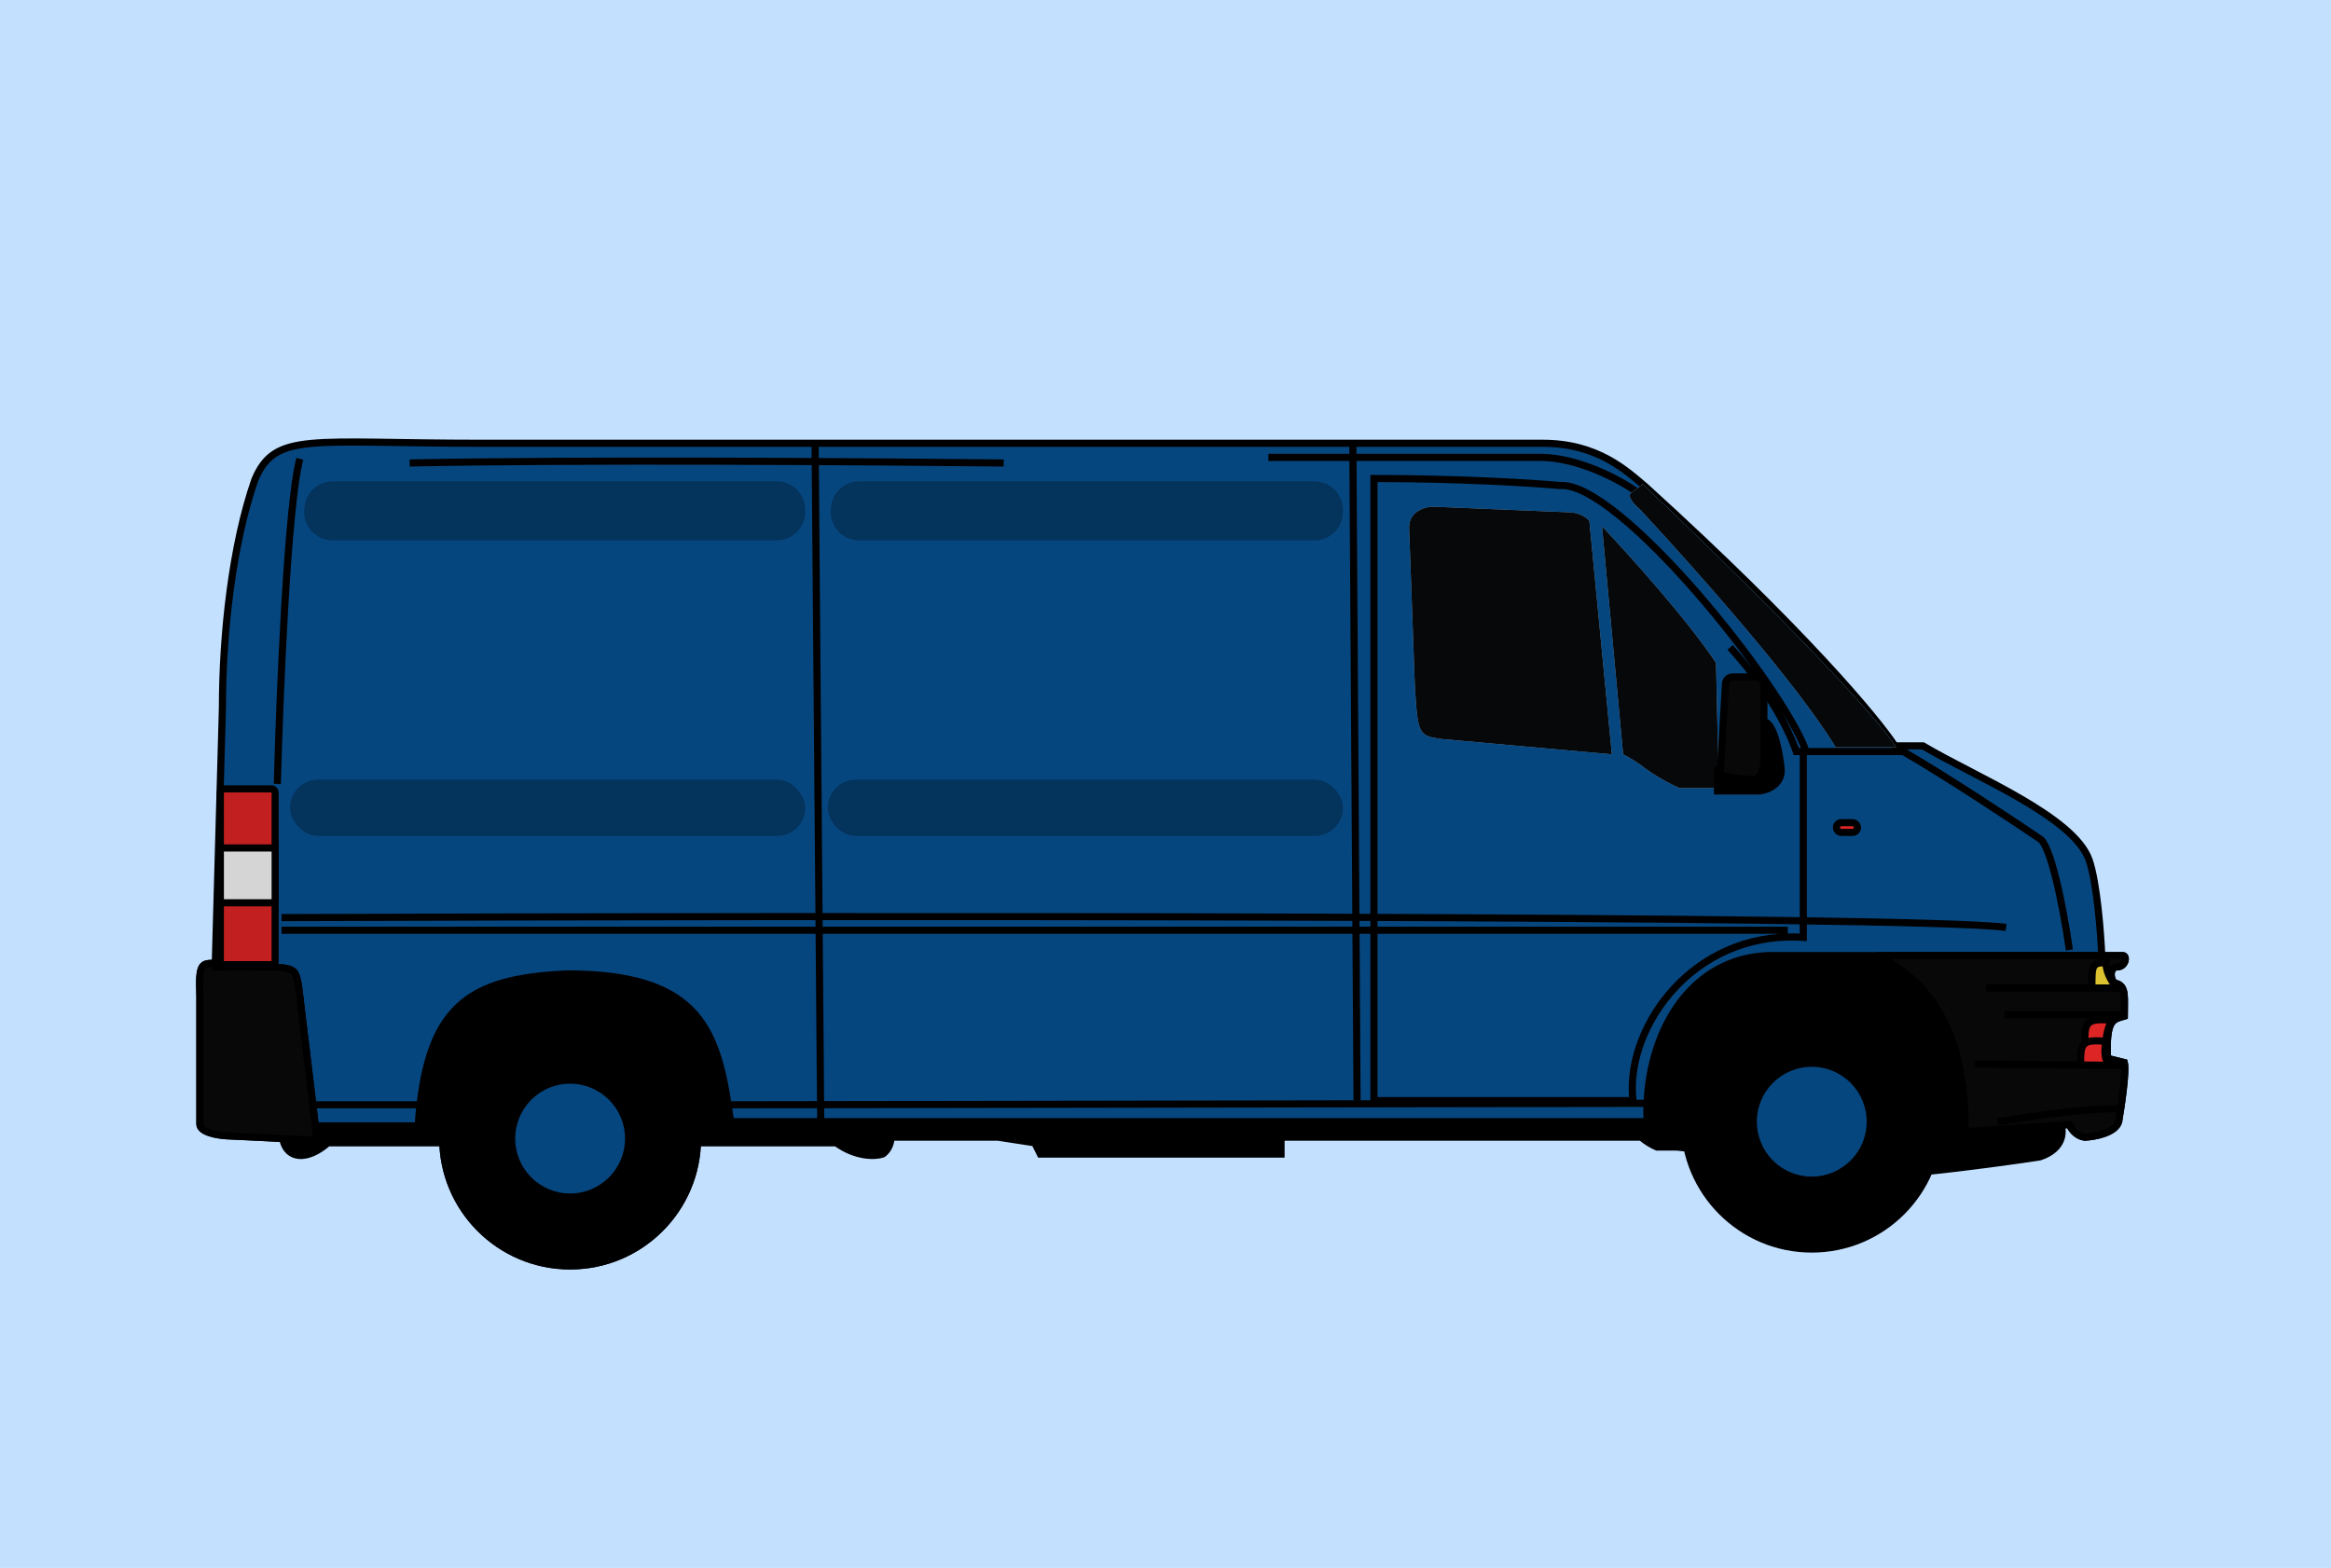 <svg width="327" height="220" viewBox="0 0 327 220" fill="none" xmlns="http://www.w3.org/2000/svg">
<rect width="327" height="220" fill="#C4E0FF"/>
<path d="M46.012 160.347C43.05 162.914 40.325 162.638 39.693 159.952L37.126 133.489H230.264H271.341L289.114 157.779C289.509 158.833 289.47 161.216 286.152 162.322C283.19 162.782 275.607 163.862 268.971 164.494L235.201 160.939H232.437C231.976 160.742 230.896 160.189 230.264 159.557H179.709V161.927H145.939L145.149 160.347L140.014 159.557H125.006C125.006 160.083 124.769 161.295 123.821 161.927C122.833 162.256 120.148 162.401 117.304 160.347H62.601H46.012Z" fill="black" stroke="black"/>
<path d="M30.214 134.674L31.201 99.324C31.201 88.897 32.584 76.416 35.743 67.332C38.587 60.539 43.445 62.197 67.538 62.197H216.441C224.024 62.197 228.092 65.95 230.857 68.32C252.975 88.384 263.376 100.904 265.811 104.656H269.761C277.068 109.001 290.892 114.531 293.064 120.653C294.17 123.812 294.71 130.922 294.841 134.081H297.804C298.436 134.081 298.199 135.661 297.014 135.661C295.75 135.661 296.026 138.031 297.014 138.031C298.278 138.505 298.001 140.006 298.001 142.573C296.421 143.047 295.434 142.968 295.631 148.498L298.001 149.09C298.317 150.196 297.606 155.08 297.211 157.384C296.737 158.964 293.854 159.491 292.472 159.557C291.208 159.399 290.497 158.306 290.299 157.779L275.686 158.767C275.686 149.446 273.711 139.019 263.244 134.081H247.84C237.253 134.629 231.491 144.356 231.054 154.808C231.019 155.663 231.019 156.524 231.054 157.384H102.493C102.379 156.577 102.264 155.787 102.143 155.015C100.417 143.996 97.486 136.649 79.585 136.649C65.366 137.281 59.836 141.388 58.651 157.977H44.235C44.432 158.635 44.511 159.952 43.248 159.952C41.01 159.82 35.585 159.517 31.794 159.359C30.543 159.293 28.041 158.874 28.041 157.725V139.808C27.844 135.069 28.318 135.168 30.214 135.168V134.674Z" fill="#06467F"/>
<path d="M294.842 134.081C294.71 130.922 294.17 123.812 293.064 120.653C290.892 114.531 277.068 109.001 269.761 104.656H265.811C263.376 100.904 252.975 88.384 230.857 68.32C228.092 65.95 224.024 62.197 216.441 62.197H67.538C43.445 62.197 38.587 60.539 35.743 67.332C32.584 76.416 31.201 88.897 31.201 99.324L30.214 134.674V135.168M294.842 134.081H297.804C298.436 134.081 298.199 135.661 297.014 135.661C295.75 135.661 296.026 138.031 297.014 138.031C298.278 138.505 298.001 140.006 298.001 142.573C296.421 143.047 295.434 142.968 295.631 148.498L298.001 149.09C298.317 150.196 297.606 155.08 297.211 157.384C296.737 158.964 293.854 159.491 292.472 159.557C291.208 159.399 290.497 158.306 290.299 157.779L275.686 158.767C275.686 149.446 273.711 139.019 263.244 134.081M294.842 134.081H263.244M263.244 134.081H247.84C237.253 134.629 231.491 144.356 231.054 154.808M44.235 157.977H58.651C59.836 141.388 65.366 137.281 79.585 136.649C97.486 136.649 100.417 143.996 102.143 155.015M44.235 157.977L43.88 155.015M44.235 157.977C44.432 158.635 44.511 159.952 43.248 159.952C41.01 159.82 35.585 159.517 31.794 159.359C30.543 159.293 28.041 158.874 28.041 157.725V139.808C27.844 135.069 28.318 135.168 30.214 135.168M43.88 155.015L41.865 138.229C41.233 135.385 41.865 135.661 30.214 135.661V135.168M43.88 155.015H58.651M102.143 155.015C102.264 155.787 102.379 156.577 102.493 157.384H231.054C231.019 156.524 231.019 155.663 231.054 154.808M102.143 155.015L231.054 154.808" stroke="black"/>
<path d="M30.214 135.661C41.865 135.661 41.233 135.385 41.865 138.229L43.88 155.015L44.235 157.977C44.432 158.635 44.511 159.952 43.248 159.952C41.01 159.82 35.585 159.517 31.794 159.359C30.543 159.293 28.041 158.874 28.041 157.725V139.808C27.844 135.069 28.318 135.168 30.214 135.168V135.661Z" fill="#080808"/>
<path d="M30.214 134.674V135.168M30.214 135.168V135.661C41.865 135.661 41.233 135.385 41.865 138.229L43.88 155.015L44.235 157.977C44.432 158.635 44.511 159.952 43.248 159.952C41.01 159.82 35.585 159.517 31.794 159.359C30.543 159.293 28.041 158.874 28.041 157.725V139.808C27.844 135.069 28.318 135.168 30.214 135.168Z" stroke="black"/>
<path d="M252.975 105.446V131.514C252.237 131.467 251.513 131.454 250.803 131.471C236.501 131.826 227.951 144.827 229.079 154.422H192.743V67.135C205.065 67.135 215.256 67.793 218.81 68.122C227.105 67.46 250.21 96.362 253.37 105.446M252.975 105.446H253.37M252.975 105.446H251.988C250.21 100.312 246.182 94.624 242.706 90.833M290.299 133.291C289.312 126.38 287.574 118.48 286.152 117.69C282.268 115.057 273 108.922 266.996 105.446H253.37M281.413 130.132C269.88 128.394 115.329 128.486 39.495 128.749M39.495 130.527C81.046 130.527 197.68 130.527 250.803 130.527M189.78 62L190.373 154.422M114.342 62L115.132 157.187M42.063 64.37C40.325 70.847 39.232 97.481 38.903 109.988M57.466 64.962C80.058 64.488 122.438 64.765 140.804 64.962M177.931 64.172C195.468 64.172 210.648 64.172 216.046 64.172C221.417 64.172 227.236 67.332 229.474 68.912" stroke="black"/>
<path d="M297.804 134.081H294.841H263.244C273.711 139.019 275.686 149.446 275.686 158.767L290.299 157.779C290.497 158.306 291.208 159.399 292.472 159.557C293.854 159.491 296.737 158.964 297.211 157.384C297.606 155.08 298.317 150.196 298.001 149.09L295.631 148.498C295.434 142.968 296.421 143.047 298.001 142.573C298.001 140.006 298.278 138.505 297.014 138.031C296.026 138.031 295.75 135.661 297.014 135.661C298.199 135.661 298.436 134.081 297.804 134.081Z" fill="#080808" stroke="black"/>
<path d="M226.117 105.841L222.957 73.059C222.628 72.664 221.575 71.874 219.995 71.874L200.839 71.084C199.72 71.15 197.522 71.874 197.68 74.244L198.47 95.967C198.864 103.077 199.022 103.195 202.024 103.669L226.117 105.841Z" fill="#91CAFD"/>
<path d="M226.117 105.841L222.957 73.059C222.628 72.664 221.575 71.874 219.995 71.874L200.839 71.084C199.72 71.15 197.522 71.874 197.68 74.244L198.47 95.967C198.864 103.077 199.022 103.195 202.024 103.669L226.117 105.841Z" fill="black" fill-opacity="0.96"/>
<path d="M227.697 105.841L224.735 73.849C228.355 77.667 236.623 86.843 240.731 93.005L241.126 110.581H235.596C234.675 110.186 232.318 109.001 230.264 107.421C229.935 107.158 228.961 106.473 227.697 105.841Z" fill="#91CAFD"/>
<path d="M227.697 105.841L224.735 73.849C228.355 77.667 236.623 86.843 240.731 93.005L241.126 110.581H235.596C234.675 110.186 232.318 109.001 230.264 107.421C229.935 107.158 228.961 106.473 227.697 105.841Z" fill="black" fill-opacity="0.96"/>
<path d="M228.882 69.109L230.462 67.924C240.468 77.404 261.585 98.061 266.009 104.854H257.517C251.988 95.77 238.124 80.168 230.067 71.479C229.343 70.887 228.092 69.583 228.882 69.109Z" fill="#91CAFD"/>
<path d="M228.882 69.109L230.462 67.924C240.468 77.404 261.585 98.061 266.009 104.854H257.517C251.988 95.77 238.124 80.168 230.067 71.479C229.343 70.887 228.092 69.583 228.882 69.109Z" fill="black" fill-opacity="0.96"/>
<path d="M249.815 107.421C249.618 105.578 248.907 101.773 247.643 101.299L240.928 108.014V110.976H246.853C248.038 110.844 250.289 109.949 249.815 107.421Z" fill="black" stroke="black"/>
<path d="M42.705 71.15C42.901 69.097 44.625 67.529 46.687 67.529H108.959C111.168 67.529 112.959 69.32 112.959 71.529V71.824C112.959 74.033 111.168 75.824 108.959 75.824H46.659C44.3 75.824 42.454 73.793 42.677 71.445L42.705 71.15Z" fill="black" fill-opacity="0.28"/>
<path d="M116.575 71.142C116.774 69.093 118.497 67.529 120.556 67.529H184.398C186.607 67.529 188.398 69.32 188.398 71.529V71.824C188.398 74.033 186.607 75.824 184.398 75.824H120.527C118.165 75.824 116.317 73.787 116.546 71.436L116.575 71.142Z" fill="black" fill-opacity="0.28"/>
<rect x="116.119" y="109.396" width="72.279" height="7.899" rx="3.95" fill="black" fill-opacity="0.28"/>
<rect x="40.68" y="109.396" width="72.279" height="7.899" rx="3.95" fill="black" fill-opacity="0.28"/>
<rect x="30.911" y="110.686" width="7.689" height="24.673" rx="0.5" fill="#C22020" stroke="black"/>
<rect x="30.911" y="118.98" width="7.689" height="7.689" rx="0.5" fill="#D5D5D5" stroke="black"/>
<rect x="257.622" y="115.426" width="2.95" height="1.37" rx="0.685" fill="#DE2525" stroke="black"/>
<path d="M297.014 138.624H293.459C293.459 135.464 293.459 135.069 295.434 135.069C295.434 136.649 296.487 138.097 297.014 138.624Z" fill="#DE2525"/>
<path d="M291.879 149.288C291.879 147.81 291.879 146.882 292.472 146.412C292.472 143.657 292.472 142.771 296.224 143.166C295.592 144.43 295.434 145.667 295.434 146.128C294.96 148.656 295.763 149.408 296.224 149.468L292.274 149.431L291.879 149.288Z" fill="#DE2525"/>
<path d="M278.648 138.624H293.459M293.459 138.624H297.014C296.487 138.097 295.434 136.649 295.434 135.069C293.459 135.069 293.459 135.464 293.459 138.624ZM281.215 142.376H297.804M277.068 149.288L292.274 149.431M298.001 149.485L296.224 149.468M295.434 146.128C293.835 145.95 292.956 146.028 292.472 146.412M295.434 146.128C295.434 145.667 295.592 144.43 296.224 143.166C292.472 142.771 292.472 143.657 292.472 146.412M295.434 146.128C294.96 148.656 295.763 149.408 296.224 149.468M292.472 146.412C291.879 146.882 291.879 147.81 291.879 149.288L292.274 149.431M280.228 157.384C290.813 155.647 296.092 155.475 297.409 155.607M296.224 149.468L292.274 149.431" stroke="black"/>
<path d="M297.014 138.624H293.459C293.459 135.464 293.459 135.069 295.434 135.069C295.434 136.649 296.487 138.097 297.014 138.624Z" fill="#DCC131"/>
<path d="M278.648 138.624H293.459M293.459 138.624H297.014C296.487 138.097 295.434 136.649 295.434 135.069C293.459 135.069 293.459 135.464 293.459 138.624Z" stroke="black"/>
<path d="M241.323 108.606L242.059 95.922C242.089 95.393 242.527 94.98 243.057 94.98H246.445C246.998 94.98 247.445 95.427 247.445 95.98V106.631C247.445 107.553 247.129 109.396 245.866 109.396C244.615 109.33 241.955 109.08 241.323 108.606Z" fill="#080808" stroke="black"/>
<path d="M98.345 159.754C98.345 169.897 90.123 178.12 79.98 178.12C69.836 178.12 61.614 169.897 61.614 159.754C61.614 149.611 69.836 141.388 79.98 141.388C90.123 141.388 98.345 149.611 98.345 159.754ZM72.375 159.754C72.375 163.954 75.779 167.359 79.98 167.359C84.18 167.359 87.584 163.954 87.584 159.754C87.584 155.554 84.18 152.149 79.98 152.149C75.779 152.149 72.375 155.554 72.375 159.754Z" fill="black"/>
<path d="M272.526 157.384C272.526 167.528 264.303 175.75 254.16 175.75C244.017 175.75 235.794 167.528 235.794 157.384C235.794 147.241 244.017 139.019 254.16 139.019C264.303 139.019 272.526 147.241 272.526 157.384ZM246.555 157.384C246.555 161.584 249.96 164.989 254.16 164.989C258.36 164.989 261.765 161.584 261.765 157.384C261.765 153.184 258.36 149.78 254.16 149.78C249.96 149.78 246.555 153.184 246.555 157.384Z" fill="black"/>
<path d="M98.345 159.754C98.345 169.897 90.123 178.12 79.98 178.12C69.836 178.12 61.614 169.897 61.614 159.754C61.614 149.611 69.836 141.388 79.98 141.388C90.123 141.388 98.345 149.611 98.345 159.754ZM72.375 159.754C72.375 163.954 75.779 167.359 79.98 167.359C84.18 167.359 87.584 163.954 87.584 159.754C87.584 155.554 84.18 152.149 79.98 152.149C75.779 152.149 72.375 155.554 72.375 159.754Z" fill="black"/>
<circle cx="254.16" cy="157.384" r="7.702" fill="#06467F"/>
<circle cx="79.98" cy="159.754" r="7.702" fill="#06467F"/>
</svg>
